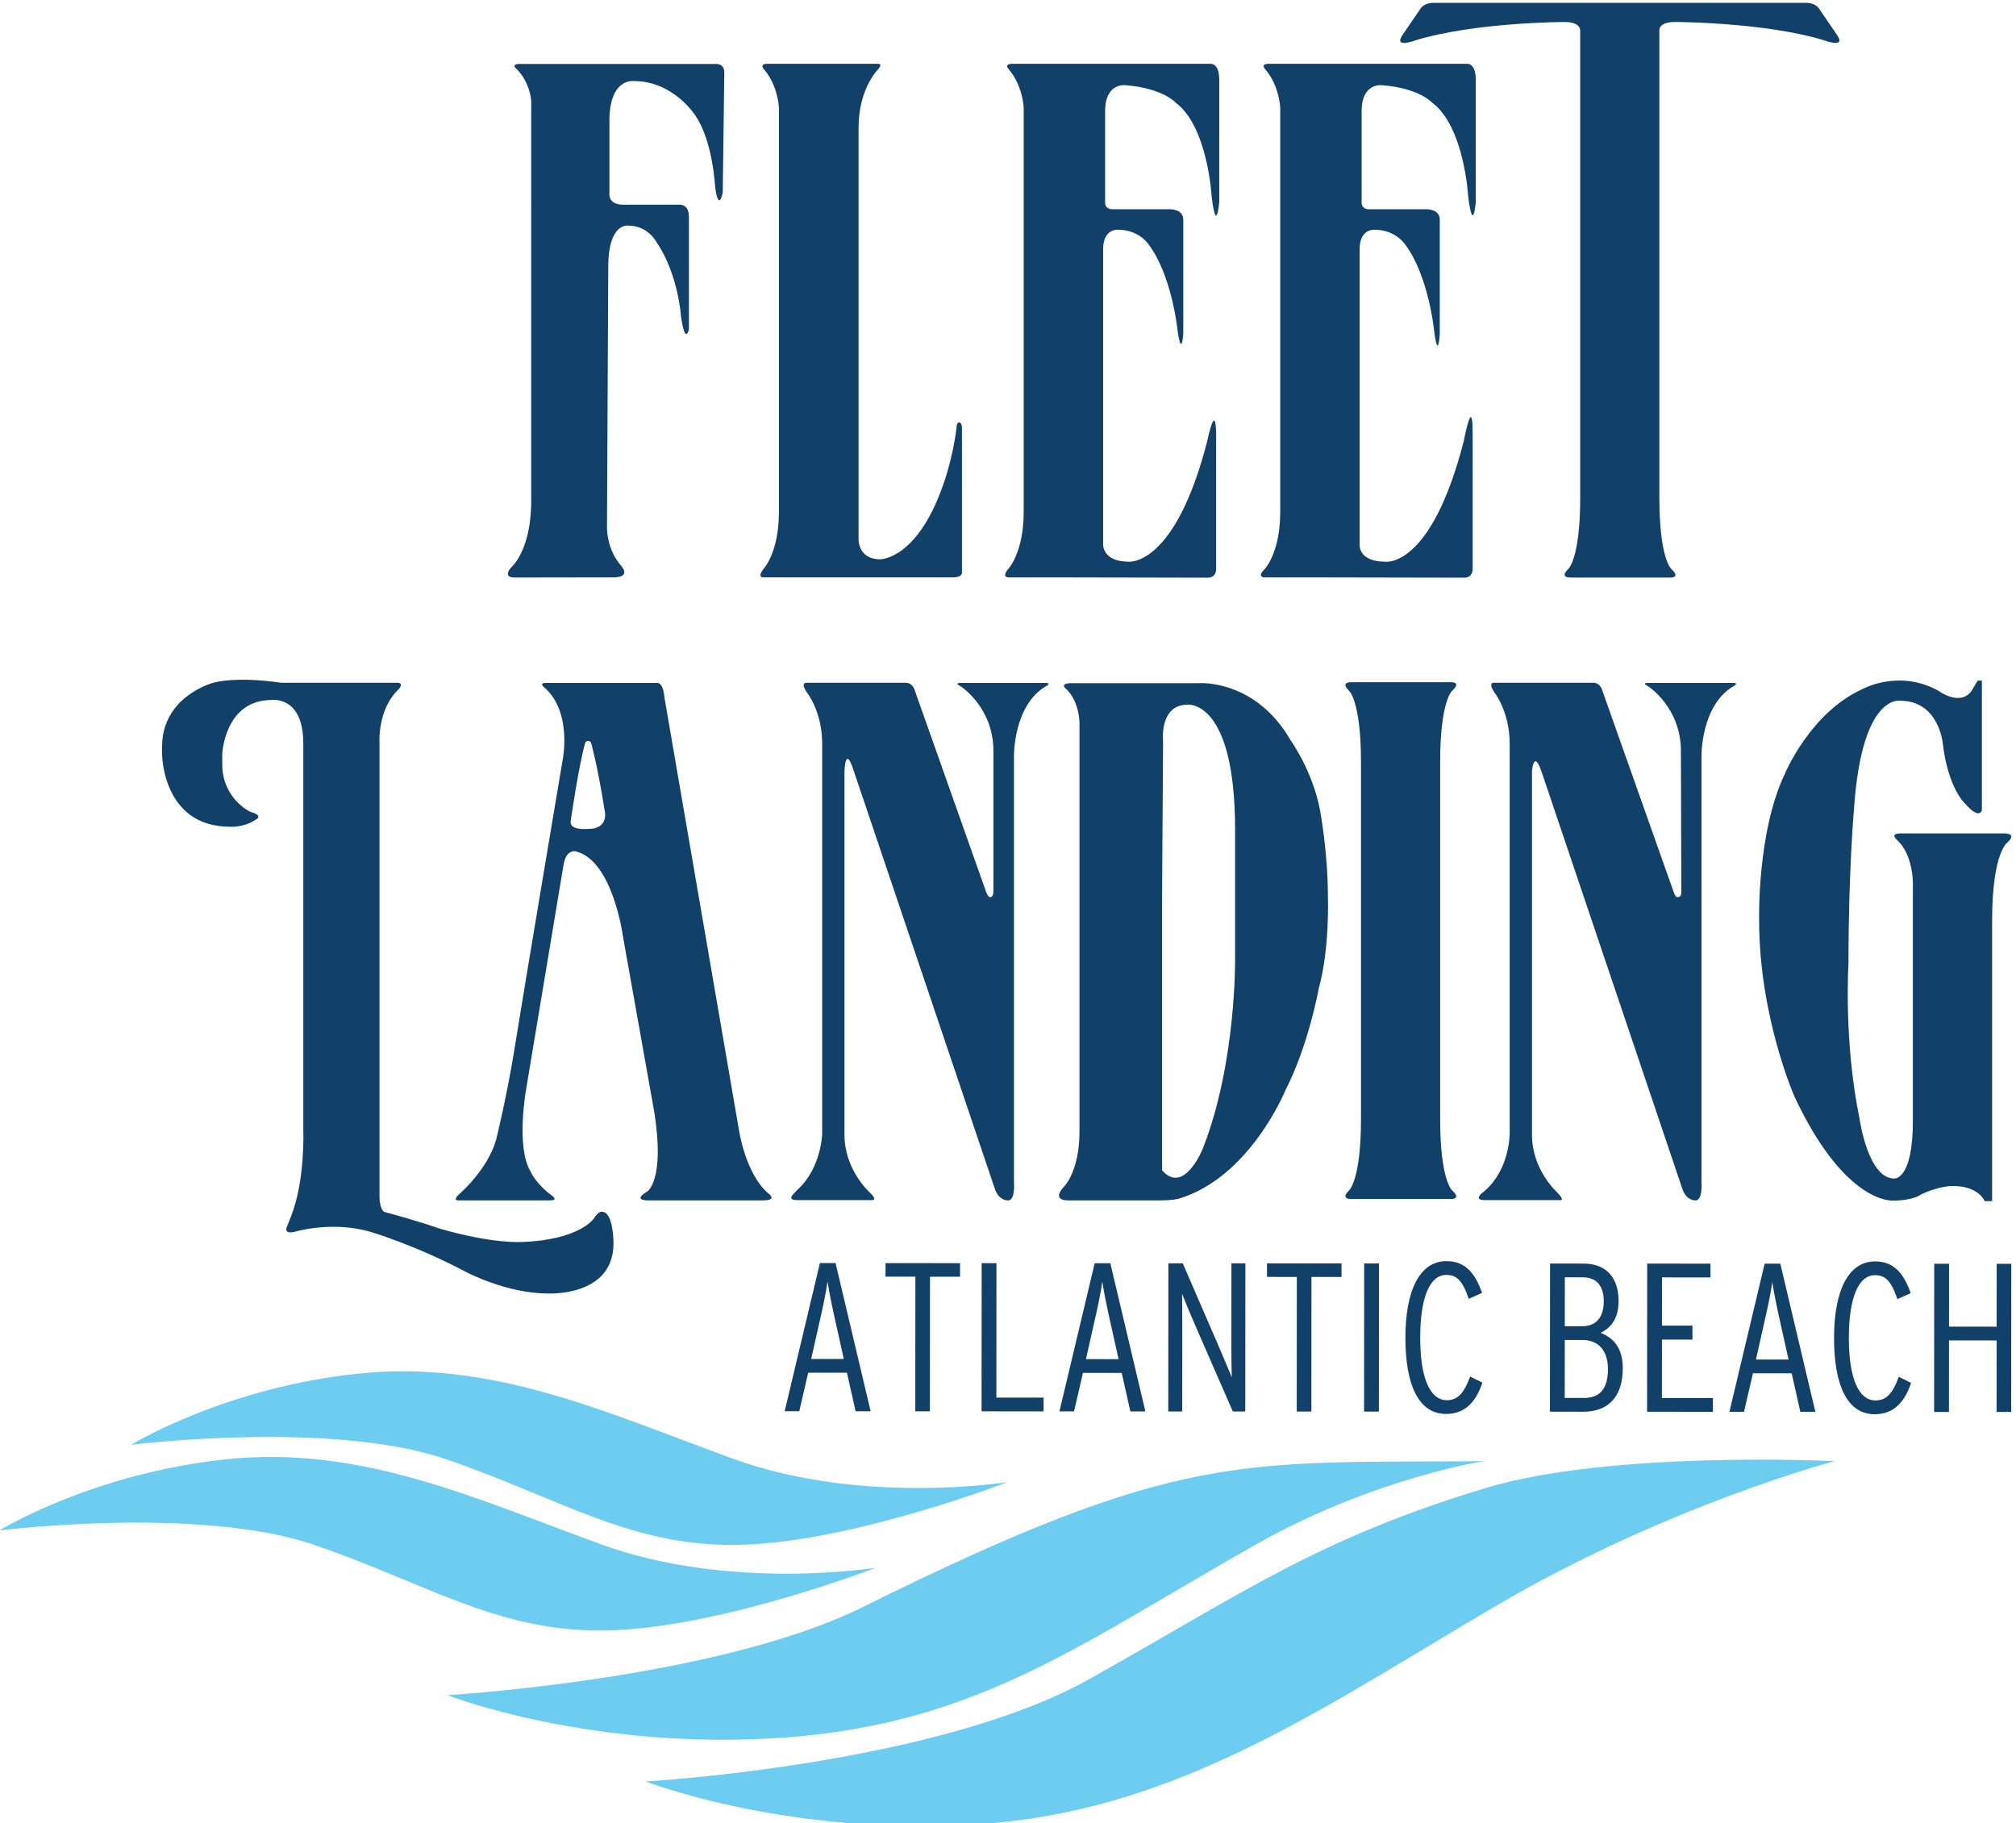 <?xml version="1.0" encoding="utf-8"?>
<svg id="master-artboard" viewBox="0 0 1083.562 980" xmlns="http://www.w3.org/2000/svg" width="1083.562px" height="980px" version="1.1" style="shape-rendering:geometricPrecision; text-rendering:geometricPrecision; image-rendering:optimizeQuality; fill-rule:evenodd; clip-rule:evenodd"><rect id="ee-background" x="0" y="0" width="1083.562" height="980" style="fill: white; fill-opacity: 0; pointer-events: none;"/>
 
<g transform="matrix(0.903, 0, 0, 0.903, -0.384, 1.521)"><g>
    <path class="cls-2" d="M306.94,342.13s-7.44.51-2.57-5.73c0,0,12.24-9.67,12.24-39.88V58.54s-.34-10.69-8.63-19.08c0,0-4.03-3.08,1.95-3.08h116.56s5.05-.42,5.05,5.05l-.93,71.54s-2.4,12.32-4.54-3.42c0,0-1.29-27.04-11.64-42.27,0,0-12.93-20.71-36.72-20.71,0,0-14.55-2.09-14.55,23.71v43.55s-.76,6.33,8.22,6.33h33.27s5.83-.68,5.83,7.1v67.09s-2.14,9.93-4.71-7.62c0,0-1.55-25.07-14.46-44.07,0,0-5.05-10.02-16.77-10.02,0,0-12.07-2.31-12.07,24.73l-.76,154.54s-.51,12.75,8.12,22.85c0,0,7.36,7.44-4.88,7.27l-58.02.09Z" style="fill: rgb(17, 64, 105);"/>
    <path class="cls-2" d="M457.22,36.3h65.36s3.67-.44.61,3.16c0,0-11.73,11.47-11.73,34.74v245.08s-.44,11.98,12.85,11.98c0,0,21.72.34,37.22-43.56,0,0,5.9-15.4,8.29-35.08,0,0-.09-2.83,1.55-2.83,0,0,1.8-.09,1.63,4.02v85.49s.32,2.73-5.4,2.73h-112.6s-4.2.52-.19-4.96c0,0,9.24-9.58,9.24-33.97V62.22s-.6-12.92-8.72-22.42c0,0-3.52-3.5,1.89-3.5Z" style="fill: rgb(17, 64, 105);"/>
    <path class="cls-2" d="M633.21,342.04h-32.54s-4.33.13-.17-4.96c0,0,9.24-9.58,9.24-33.97V62.22s-.6-12.92-8.72-22.42c0,0-3.52-3.5,1.87-3.5h118.06s5.2-.69,5.2,9.6v72.62s-1.67,20.3-4.54-3.34c0,0-2.26-41.48-21.43-55.77,0,0-7.51-8.48-29.26-10.32,0,0-12.71-2.26-12.71,15.56v54.55s-.14,3.68,4.52,3.68h33.8s8.21-.35,8.21,6.19v67.93s-1.05,15.47-3.54-3.01c0,0-3.33-31.63-16.89-49.86,0,0-5.52-9.04-18.4-9.04,0,0-8.87-.88-8.87,11.55v175.84s-.39,10.21,15.23,10.21c0,0,27.61,3.2,46.85-72.29,0,0,4.71-23.16,5.18-4.35v81.15s.17,5.02-5.03,5.02l-86.06-.17Z" style="fill: rgb(17, 64, 105);"/>
    <path class="cls-2" d="M785.9,342.04h-32.53s-5.4.26-.17-4.96c0,0,9.23-9.58,9.23-33.97V62.22s-.59-12.92-8.72-22.42c0,0-3.52-3.5,1.87-3.5h118.06s5.2-.69,5.2,9.6v72.62s-1.61,19.89-4.54-3.34c0,0-2.26-41.48-21.45-55.77,0,0-7.49-8.48-29.25-10.32,0,0-12.71-2.26-12.71,15.56v54.55s-.14,3.68,4.52,3.68h33.8s8.19-.35,8.19,6.19v67.93s-.97,17.62-3.5-3.01c0,0-3.36-31.63-16.91-49.86,0,0-5.54-9.04-18.4-9.04,0,0-8.87-.88-8.87,11.55v175.84s-1,10.21,15.23,10.21c0,0,27.31,4.41,46.85-72.29,0,0,5.18-27.72,5.18-4.35v81.15s.15,5.02-5.01,5.02l-86.07-.17Z" style="fill: rgb(17, 64, 105);"/>
    <path class="cls-2" d="M1094.1,19.5l-10.72-15.74s-1.82-3.76-8.11-3.76h-221.45c-6.29,0-8.09,3.76-8.09,3.76l-10.74,15.74c-5.01,7.76,7.87,2.86,7.87,2.86,35.26-10.84,88.78-10.95,88.78-10.95,9.89,0,9.35,5.14,9.35,5.14v278.05c0,36.29-7.07,42.4-7.07,42.4-5.69,5.55,1.46,5.15,1.46,5.15h58.34s7.83.65,1.46-5.15c0,0-7.07-6.12-7.07-42.4V16.54s-.78-5.14,9.35-5.14c0,0,53.51.11,88.78,10.95,0,0,12.9,4.9,7.87-2.86Z" style="fill: rgb(17, 64, 105);"/>
    <path class="cls-2" d="M864.72,706.94s-7.09-6.13-7.09-42.4v-212.56c0-36.29,7.09-42.4,7.09-42.4,6.37-5.8-1.48-5.15-1.48-5.15h-58.34s-7.14-.41-1.46,5.15c0,0,7.07,6.12,7.07,42.4v212.56c0,36.27-7.07,42.4-7.07,42.4-5.68,5.56,1.46,5.15,1.46,5.15h58.34s7.85.65,1.48-5.15Z" style="fill: rgb(17, 64, 105);"/>
    <path class="cls-2" d="M457.83,708.82c-13.53-11.45-17.45-37.14-17.45-37.14l-44.51-258.42c-.73-8.99-4.27-8.39-4.27-8.39h-66.41c-4.42,0-.51,2.91-.51,2.91,16.6,14.89,10.6,43.14,10.6,43.14,0,0-23.54,139.73-28.31,169.94-4.81,30.2-11.22,55.87-11.22,55.87-5.23,18.31-22.16,32.6-22.16,32.6-4.28,4.03,0,3.59,0,3.59h54.33c4.79,0,1.38-2.56,1.38-2.56-10.26-7.54-13.02-14.55-13.02-14.55-9.06-14.73-2.57-49.82-2.57-49.82l22.26-133.48c1.73-8.9,7.19-7.36,7.19-7.36,22.09,5.47,28.06,50.65,28.06,50.65l18.49,103.71c6.87,42.27-4.28,48.27-4.28,48.27-8.57,5.13.17,5.12.17,5.12h69.15c8.72,0,3.08-4.1,3.08-4.1ZM350,491.81s-10.6.94-9.92-4.53c0,0,4.45-31.15,8.48-46.13,0,0,.25-1.71,1.8-1.71,0,0,1.53-.35,2.04,1.62,0,0,3.6,12.58,7.89,39.53,0,0,3.25,11.38-10.28,11.21Z" style="fill: rgb(17, 64, 105);"/>
    <path class="cls-2" d="M236.89,404.76h-69.25s-24.64-4.04-40.24,0c0,0-30.52,7.88-30.52,38.2v3.97s-.1,43.56,40.57,43.56c0,0,7.95.66,15.26-4.25,0,0,5.06-2.33-3.37-4.69,0,0-16.62-7.74-16.62-28.35v-6.11s1.36-32.07,29.48-32.07c0,0,18.76-2.72,18.76,25.95v230.09s1.21,29.88-7.31,51.36l-2.29,5.79s-2.75,4.98,4.15,3.48c0,0,22.35-6.87,45.58,0,0,0,26.38,7.74,56.81,23.89,0,0,24,12.76,48.74,12.76,0,0,38.95,2.06,38.95-29.79,0,0,.12-18.85-6.87-18.85,0,0-1.97-.66-5.01,4.23,0,0-8.67,12.61-42.76,13.75,0,0-17.23,1.29-49.52-8.17,0,0-9.72-3.65-32.17-9.71,0,0-3.4-.66-2.94-12.86v-265.96s-1.53-20.29,11.56-32.5c0,0,3.28-3.73-.99-3.73Z" style="fill: rgb(17, 64, 105);"/>
    <path class="cls-2" d="M474.87,712.75h44.61s3.92.36-1.84-5.05c0,0-14.56-13.17-14.56-33.81v-216.57s.44-16.23,5.54,0l83.97,248.76s1.87,6.84,7.95,6.84c0,0,4.11.67,3.42-10.85v-253.99s-.25-29.87,18.91-41.16c0,0,3.77-2.05,0-2.05h-50.57s-4.45-.17,0,2.05c0,0,19.42,12.49,19.42,38.42v83.78s.1,3.25-1.89,3.25c0,0-1.02.68-2.57-3.42l-42.2-119.21s-1.02-4.96-5.56-4.96h-59.04s-3.86-.43.17,5.65c0,0,9.16,11.29,9.16,30.63v232.07s-.36,20.72-15.07,33.8l-1.89,2.05s-4.35,3.76,2.02,3.76Z" style="fill: rgb(17, 64, 105);"/>
    <path class="cls-2" d="M884.07,712.75h44.63s4.11.94-1.85-5.05c0,0-14.56-13.17-14.56-33.81v-216.57s1.02-13,5.56,0l83.95,248.76s1.89,6.84,7.95,6.84c0,0,4.03.6,3.43-10.85v-253.99s-.25-29.87,18.9-41.16c0,0,3.77-2.05,0-2.05h-50.57s-4.45-.17,0,2.05c0,0,19.42,12.49,19.42,38.42l.25,83.71s.44,3.32-2.12,3.32c0,0-1.26.57-2.57-3.42l-42.2-119.21s-1.02-4.96-5.57-4.96h-59.02s-3.86-.43.17,5.65c0,0,9.14,11.29,9.14,30.63v232.07s.19,20.73-14.53,33.84l-2.41,2.01s-4.37,3.76,2.01,3.76Z" style="fill: rgb(17, 64, 105);"/>
    <path class="cls-2" d="M790.83,532.2c0-26.58-4.67-51.45-4.67-51.45-4.45-23.62-17.45-41.59-17.45-41.59-21.12-36.78-54.69-34.15-54.69-34.15h-75.66c-8.36,0-2.92,3.84-2.92,3.84,7.32,7.31,7.51,19.34,7.51,19.34v243.79c0,23.9-9.26,32.82-9.26,32.82-7.61,8.27,1.97,8.11,1.97,8.11h55.21c7.99,0,11.18-1.01,11.18-1.01,42.33-12.67,63.34-64.25,63.34-64.25,14.02-27.26,19.97-60.91,19.97-60.91,6.61-23.52,5.47-54.54,5.47-54.54ZM716.12,682.66s-11.11,27.2-24.01,12.33v-162.12l.6-93.45s-2.38-21.62,14.68-21.62c0,0,28.18-3.18,28.18,74.4v75.98s1,62.91-19.44,114.48Z" style="fill: rgb(17, 64, 105);"/>
    <path class="cls-2" d="M1131.76,494.46h61.43s7.97-.42,2.41,5.11c0,0-9.43,5.27-9.43,46.9v166.9h-4.45s-3.42-9.01-18.81-9.01c0,0-7.87-.34-19.17,5.1,0,0-4.47,3.57-16.6,3.57,0,0-28.35,2.57-58.53-61.7,0,0-21.12-47.53-21.12-105.08,0,0-1.36-52.35,15.29-87.24,0,0,15.06-36.5,46.33-50.54,0,0,21.68-12.01,45.19,1.13,0,0,12.76,9.52,19.63,0l3.64-6.12h2.51v77.05s-1.14,6.34-10.03-3.85c0,0-10.06-8.84-13.25-35.81,0,0-2.28-25.38-25.32-25.38,0,0-22.6-4.53-27.39,62.78,0,0-3.42,36.93-3.42,93.82,0,0-2.97,46,6.63,92.44,0,0,5,35.36,20.53,35.36,0,0,11.18,1.37,11.18-34.43v-141.87s0-16.33-9.13-24.94c0,0-5.35-4.19,1.89-4.19Z" style="fill: rgb(17, 64, 105);"/>
  </g><path class="cls-1" d="M384.77,1058.82s172.7-9.78,263.91-60.87c91.19-51.07,135.88-83.51,235.78-113.74,74.87-22.66,207.9-16.07,207.9-16.07,0,0-99.54,26.35-200.94,85.85-101.42,59.5-188.02,121.05-303.77,129.93-115.75,8.89-202.88-25.09-202.88-25.09Z" style="fill: rgb(108, 205, 240);"/><path class="cls-1" d="M78.49,858.41s118.89-14.86,187.4,8.57c68.51,23.43,111.5,53.47,178.16,50.89,66.66-2.63,156.04-37.24,156.04-37.24,0,0-86.84,13.96-163.36-13.93-76.48-27.89-143.18-59.05-223.14-50.65-79.96,8.36-135.11,42.37-135.11,42.37Z" style="fill: rgb(108, 205, 240);"/><path class="cls-1" d="M0,909.4s118.87-14.85,187.4,8.57c68.49,23.46,111.5,53.47,178.16,50.86,66.68-2.62,156.05-37.2,156.05-37.2,0,0-86.86,13.96-163.36-13.95-76.5-27.89-143.18-59.01-223.14-50.65C55.15,875.4,0,909.4,0,909.4Z" style="fill: rgb(108, 205, 240);"/><path class="cls-1" d="M513.97,955c-86.99,43.11-247.34,52.44-247.34,52.44,0,0,87.15,33.98,202.88,25.1,115.75-8.89,178.12-58.48,280.66-116,67.15-37.67,134.51-49.13,135.19-48.38-146.86,1.19-181.45-7.31-371.39,86.83Z" style="fill: rgb(108, 205, 240);"/><g>
    <path class="cls-2" d="M518.64,838.44h-8.95l-5.15-22.93-23.06-.02-5.31,22.92h-8.7s20.98-88.19,20.98-88.19h9.32s20.86,88.21,20.86,88.21ZM502.66,807.32l-4.9-22.05c-1.88-8.31-3.77-17.52-4.77-24.07-.89,6.55-2.9,16-4.8,24.19l-4.93,21.92h19.4Z" style="fill: rgb(17, 64, 105);"/>
    <path class="cls-2" d="M571.86,758.35h-17.89s-.05,80.12-.05,80.12h-8.7s.05-80.14.05-80.14h-17.76s0-8.07,0-8.07l44.35.02v8.06Z" style="fill: rgb(17, 64, 105);"/>
    <path class="cls-2" d="M621.58,838.51l-36.92-.02.06-88.19h8.82s-.05,80.01-.05,80.01l28.1.02v8.19Z" style="fill: rgb(17, 64, 105);"/>
    <path class="cls-2" d="M682.19,838.55h-8.95s-5.15-22.93-5.15-22.93l-23.06-.02-5.31,22.92h-8.7s20.98-88.19,20.98-88.19h9.32l20.86,88.21ZM666.21,807.43l-4.9-22.06c-1.88-8.31-3.77-17.51-4.77-24.06-.89,6.55-2.9,16-4.8,24.19l-4.93,21.91,19.4.02Z" style="fill: rgb(17, 64, 105);"/>
    <path class="cls-2" d="M741.66,838.58h-7.43l-21.14-48.39c-3.15-7.31-6.92-16.13-9.06-21.67,0,3.4.12,11.85.11,17.14l-.03,52.91h-8.31s.06-88.2.06-88.2h8.56s20,46.14,20,46.14c3.4,7.94,7.17,16.77,9.18,21.68-.12-3.28-.24-11.85-.24-17.14l.03-50.66h8.31l-.06,88.19Z" style="fill: rgb(17, 64, 105);"/>
    <path class="cls-2" d="M798.91,758.5l-17.89-.02-.05,80.13h-8.7l.05-80.13-17.76-.02v-8.06s44.36.03,44.36.03v8.06Z" style="fill: rgb(17, 64, 105);"/>
    <path class="cls-2" d="M821.16,838.64h-8.82s.06-88.2.06-88.2h8.82s-.06,88.2-.06,88.2Z" style="fill: rgb(17, 64, 105);"/>
    <path class="cls-2" d="M882.79,821.42c-3.79,11.21-10.09,18.64-21.69,18.63-16.25-.02-24.18-17.14-24.16-45.5.02-27.97,8.47-45.49,24.47-45.47,10.96,0,17.01,6.94,21.16,18.91l-7.94,3.53c-3.65-10.84-7.17-14.24-13.35-14.24-9.7,0-15.51,13.22-15.52,37.28-.02,24.57,6.03,37.3,15.85,37.31,6.55,0,10.34-4.41,13.87-14.1l7.31,3.66Z" style="fill: rgb(17, 64, 105);"/>
    <path class="cls-2" d="M966.33,812.91c-.01,17.88-9.59,25.82-23.45,25.81l-19.91-.02.06-88.19,19.91.02c13.35,0,20.91,8.21,20.9,22.32,0,10.58-4.67,16-10.72,18.89,6.93,2.77,13.23,8.2,13.22,21.17ZM957.5,813.41c0-11.21-5.78-17.39-15.23-17.4h-10.46s-.02,34.51-.02,34.51h11.59c9.57.02,14.11-5.9,14.12-17.11ZM955.01,773.09c0-9.33-4.28-14.36-12.46-14.37h-10.71s-.02,29.1-.02,29.1h10.33c9.2.02,12.85-6.41,12.86-14.72Z" style="fill: rgb(17, 64, 105);"/>
    <path class="cls-2" d="M1019.99,838.76l-39.19-.02.06-88.19,37.67.02v8.2s-28.86-.02-28.86-.02l-.02,28.73h18.14s0,8.32,0,8.32h-18.14s-.02,34.77-.02,34.77l30.36.02v8.19Z" style="fill: rgb(17, 64, 105);"/>
    <path class="cls-2" d="M1080.97,838.81h-8.95s-5.15-22.94-5.15-22.94h-23.06s-5.31,22.9-5.31,22.9h-8.7l20.98-88.19h9.32s20.86,88.22,20.86,88.22ZM1064.99,807.67l-4.9-22.05c-1.88-8.31-3.77-17.51-4.77-24.06-.89,6.54-2.9,15.99-4.8,24.18l-4.93,21.92h19.4Z" style="fill: rgb(17, 64, 105);"/>
    <path class="cls-2" d="M1137.93,821.59c-3.79,11.21-10.09,18.63-21.69,18.62-16.25,0-24.18-17.14-24.16-45.5.02-27.97,8.47-45.48,24.47-45.47,10.96,0,17.01,6.95,21.16,18.92l-7.94,3.52c-3.65-10.83-7.17-14.23-13.35-14.24-9.7,0-15.5,13.22-15.52,37.28-.02,24.57,6.02,37.3,15.85,37.3,6.55,0,10.34-4.4,13.87-14.1l7.31,3.67Z" style="fill: rgb(17, 64, 105);"/>
    <path class="cls-2" d="M1197.52,838.87h-8.7l.03-42.58-28.35-.02-.03,42.58h-8.82s.06-88.2.06-88.2h8.82s-.02,37.43-.02,37.43l28.35.02.02-37.42h8.7l-.06,88.19Z" style="fill: rgb(17, 64, 105);"/>
  </g></g></svg>